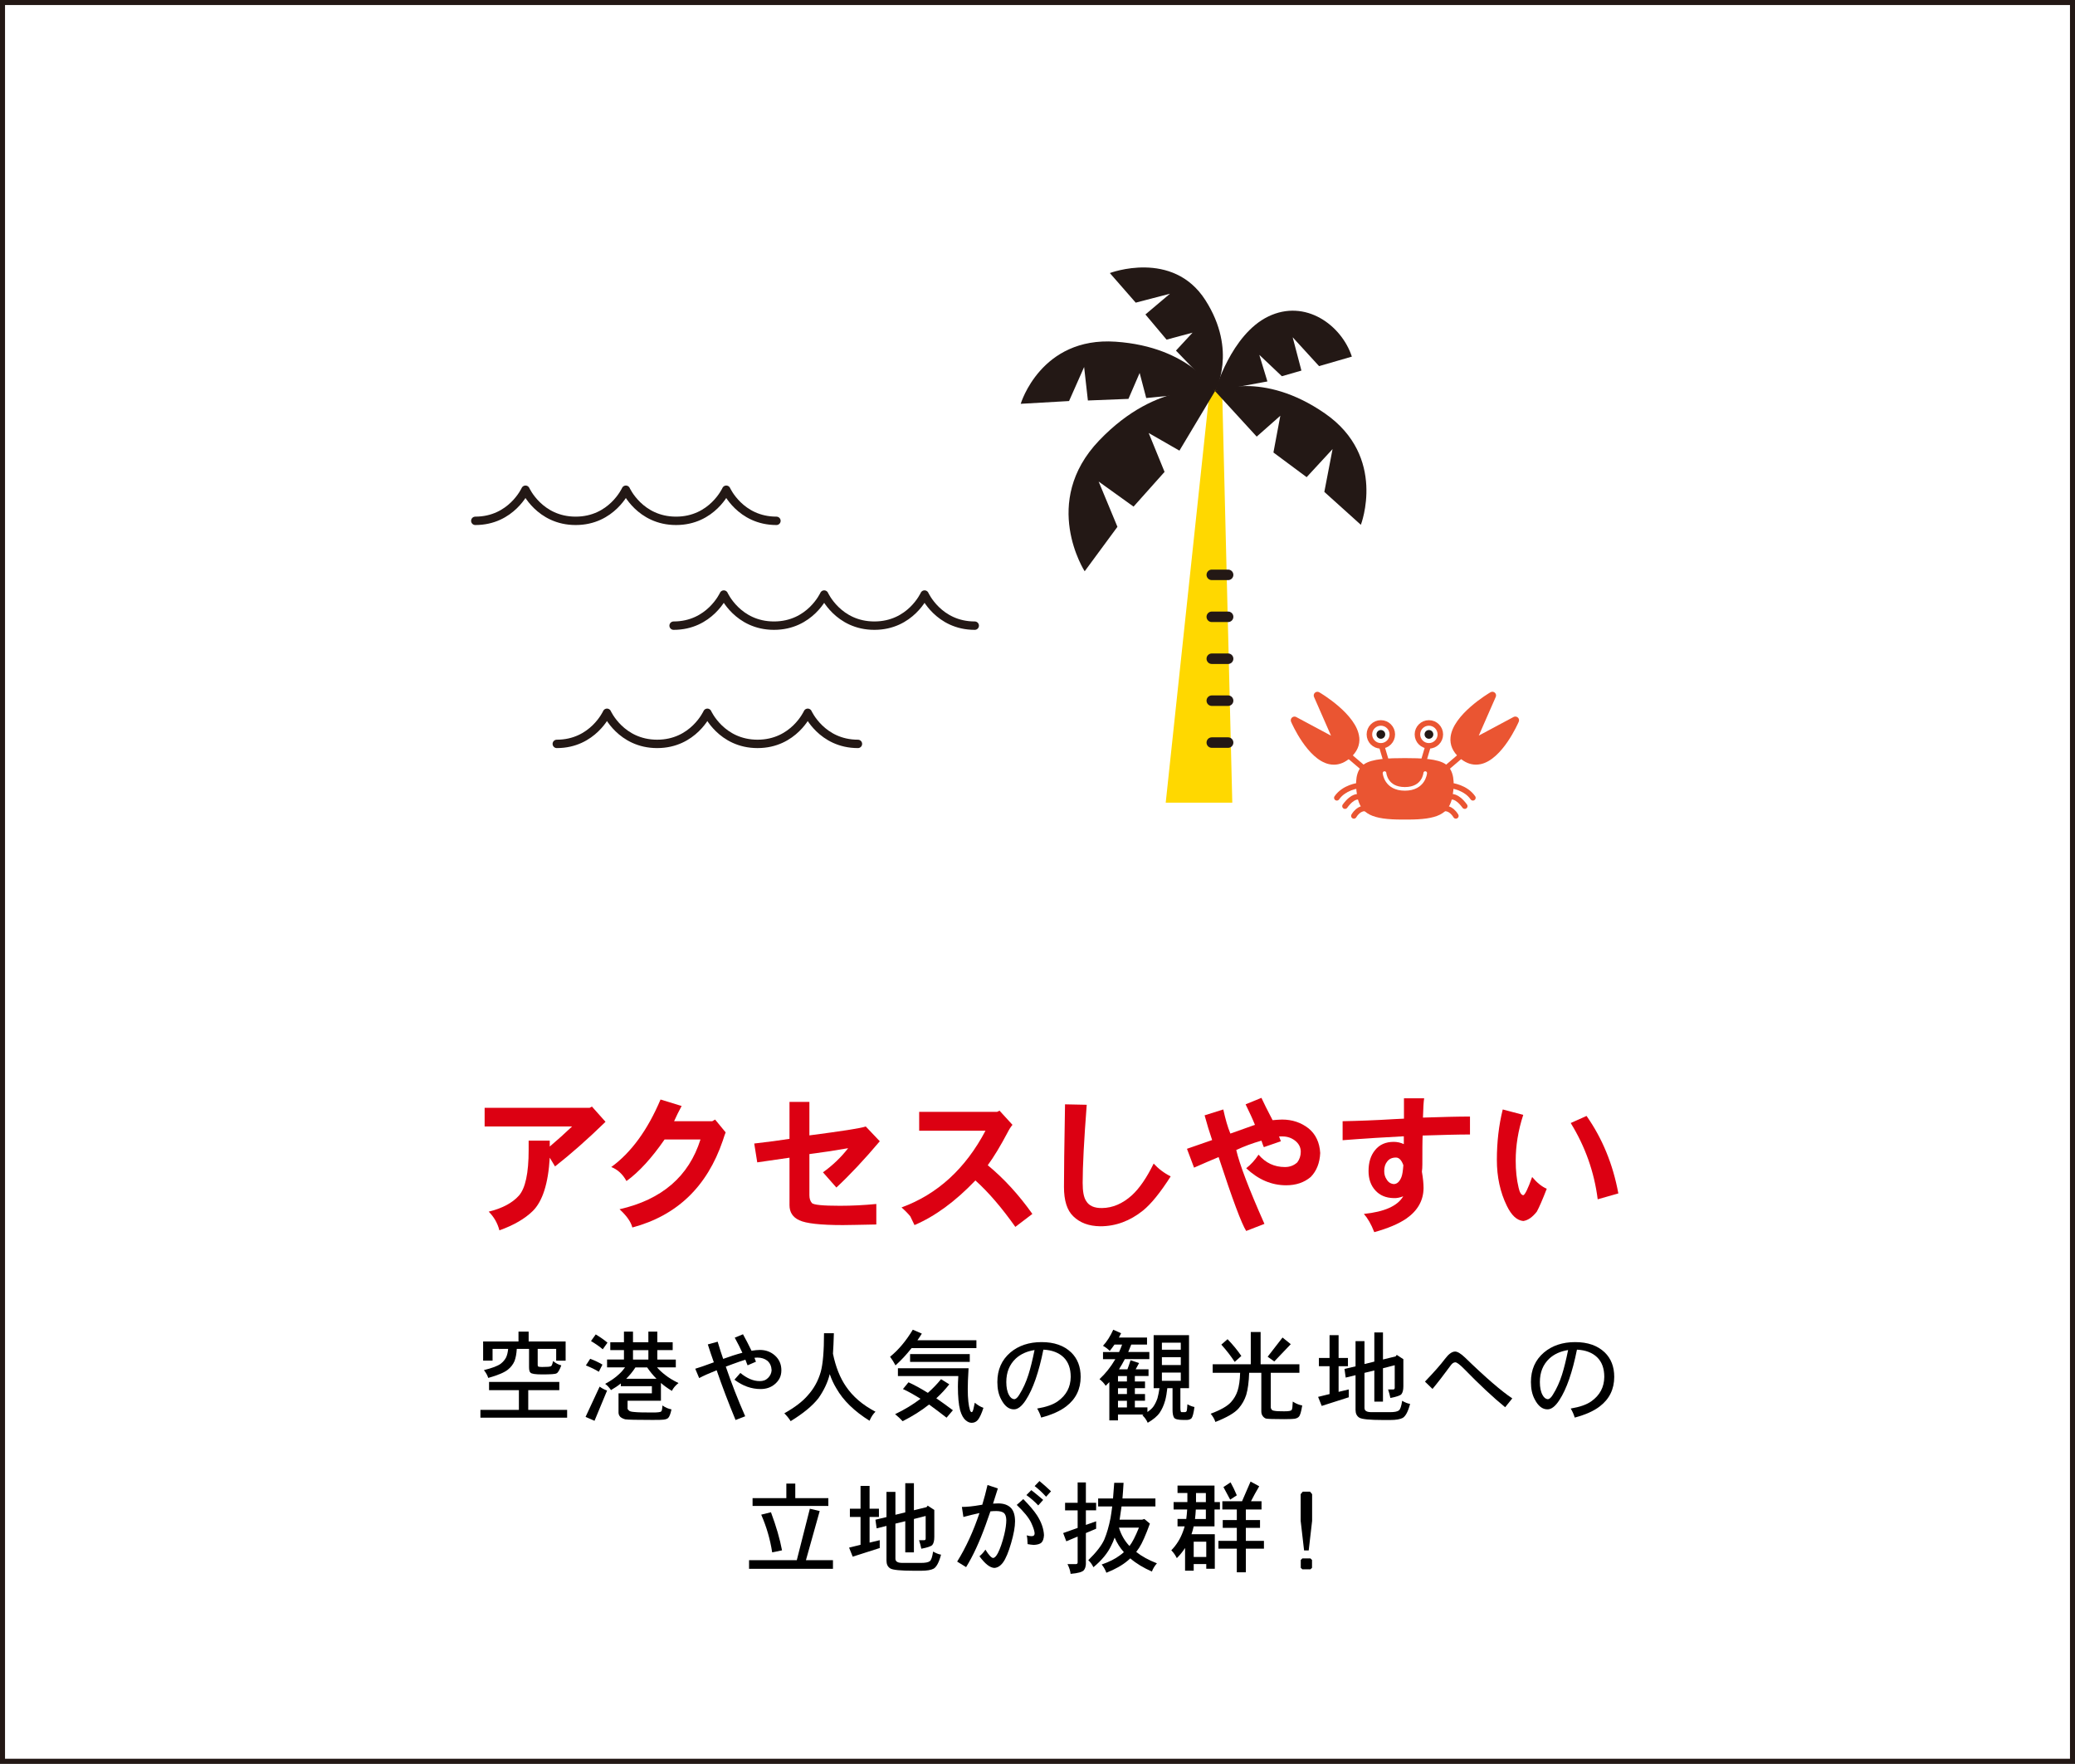 <?xml version="1.0" encoding="UTF-8"?>
<svg id="_レイヤー_2" data-name="レイヤー 2" xmlns="http://www.w3.org/2000/svg" viewBox="0 0 413 351">
  <rect x="0" y="0" width="413" height="351" fill="#333333" stroke="none"/>
  <defs>
    <style>
      .cls-1, .cls-2, .cls-3, .cls-4, .cls-5 {
        stroke-miterlimit: 10;
      }

      .cls-1, .cls-3, .cls-6, .cls-5 {
        fill: none;
      }

      .cls-1, .cls-4 {
        stroke: #ea5532;
        stroke-width: 1.1px;
      }

      .cls-2 {
        fill: #fff;
      }

      .cls-2, .cls-3, .cls-6 {
        stroke: #231815;
      }

      .cls-3 {
        stroke-width: 2.09px;
      }

      .cls-3, .cls-6, .cls-4, .cls-5 {
        stroke-linecap: round;
      }

      .cls-6 {
        stroke-linejoin: round;
        stroke-width: 1.67px;
      }

      .cls-7, .cls-8, .cls-9, .cls-10, .cls-11 {
        stroke-width: 0px;
      }

      .cls-4, .cls-11 {
        fill: #ea5532;
      }

      .cls-5 {
        stroke: #fff;
        stroke-width: .72px;
      }

      .cls-8 {
        fill: #231815;
      }

      .cls-9 {
        fill: #dc0012;
      }

      .cls-10 {
        fill: #ffd800;
      }
    </style>
  </defs>
  <g id="_レイヤー_1-2" data-name="レイヤー 1">
    <rect class="cls-2" x=".5" y=".5" width="412" height="350"/>
    <g>
      <g>
        <path class="cls-9" d="M110.47,232.13l-1.05-1.74c-.3,5.16-1.44,8.7-3.39,10.62-1.56,1.53-3.78,2.82-6.63,3.84-.39-1.5-1.11-2.7-2.13-3.72,2.7-.66,4.71-1.74,6-3.18s1.95-4.47,1.95-9.09v-1.86h4.2v1.17c1.59-1.35,3.06-2.67,4.44-3.99h-17.4v-3.72h20.91l.45-.24,2.7,3.03c-3.63,3.54-6.99,6.48-10.05,8.88Z"/>
        <path class="cls-9" d="M143.86,227c-3.12,9.15-9.12,14.91-18,17.28-.3-1.17-1.17-2.37-2.55-3.63,8.43-1.92,13.8-6.54,16.11-13.89h-7.14c-2.58,3.72-5.1,6.48-7.59,8.28-.75-1.38-1.77-2.31-3.03-2.79,3.96-2.88,7.23-7.35,9.81-13.44l4.2,1.29c-.54.99-1.05,2.01-1.5,3.03h7.59l.57-.33,2.1,2.55c-.12.3-.33.87-.57,1.65Z"/>
        <path class="cls-9" d="M166.47,236.33l-2.67-3.03c1.92-1.38,3.6-2.97,5.01-4.8-2.55.45-5.13.84-7.71,1.17v8.19c0,.63.15,1.14.48,1.53.3.39,2.19.57,5.61.57,2.34,0,4.77-.12,7.23-.36v4.08c-3.3.06-5.52.12-6.66.12-4.47,0-7.35-.33-8.67-.96-1.32-.6-1.95-1.62-1.95-3v-9.45c-1.44.21-3.57.51-6.42.93l-.6-3.75c2.82-.33,5.16-.63,7.02-.93v-7.35h3.96v6.66c6.42-.84,10.17-1.41,11.22-1.77l2.79,2.94c-3.09,3.66-5.97,6.72-8.64,9.21Z"/>
        <path class="cls-9" d="M202.09,244.16c-2.7-3.81-5.34-6.9-7.95-9.24-4.02,4.2-8.04,7.14-12.12,8.88-.18-.36-.45-.96-.84-1.74-.36-.45-.93-1.05-1.74-1.77,7.14-2.61,12.72-7.71,16.71-15.27h-13.2v-3.75h15.51l.48-.24,2.58,2.82c-.33.39-.66.9-.96,1.5-1.41,2.67-2.73,4.86-3.96,6.54,3.21,2.64,6.18,5.88,8.88,9.69l-3.39,2.58Z"/>
        <path class="cls-9" d="M227.52,240.89c-2.61,2.1-5.46,3.15-8.52,3.15-2.28-.03-4.05-.69-5.37-1.98-1.26-1.2-1.86-3.15-1.86-5.85s.06-8.16.21-16.44l4.32.09c-.54,6.99-.81,12.18-.81,15.54,0,1.68.21,2.88.69,3.6.57.96,1.62,1.44,3.18,1.41,2.1-.03,4.08-.87,5.94-2.55,1.5-1.38,2.94-3.48,4.32-6.3.93,1.02,2.07,1.89,3.39,2.55-2.07,3.24-3.9,5.49-5.49,6.78Z"/>
        <path class="cls-9" d="M260.88,234.23c-1.32,1.11-2.94,1.65-4.89,1.65-2.88,0-5.52-1.11-7.95-3.39.93-.72,1.74-1.62,2.46-2.7,1.41,1.65,3.15,2.46,5.25,2.46.96,0,1.77-.3,2.46-.93.45-.6.69-1.32.69-2.1,0-.9-.39-1.65-1.17-2.25-.72-.54-1.53-.81-2.46-.81h-.69l.36.96-3.39,1.17c-.09-.18-.24-.6-.48-1.29-1.8.51-3.48,1.14-5.01,1.86.63,2.76,2.49,7.68,5.61,14.7l-3.63,1.41c-.9-1.38-2.73-6.27-5.49-14.7-1.32.54-2.97,1.26-4.89,2.1l-1.41-3.75,5.01-1.74c-.54-1.59-1.05-3.24-1.5-4.92l3.72-1.17c.42,1.92.87,3.51,1.41,4.8l4.89-1.74c-.51-1.26-1.14-2.61-1.86-4.08l3.15-1.29c.42.9,1.14,2.4,2.22,4.44.78-.06,1.41-.12,1.89-.12,2.04,0,3.78.6,5.25,1.74,1.44,1.17,2.22,2.82,2.34,4.92-.09,1.98-.72,3.57-1.89,4.77Z"/>
        <path class="cls-9" d="M283.16,225.98c-.06,1.14-.06,3.06-.06,5.76,0,.51-.03.99-.09,1.44.21,1.23.33,2.31.33,3.27-.03,2.46-1.17,4.47-3.39,6.03-1.56,1.08-3.72,1.98-6.42,2.73-.63-1.62-1.32-2.79-2.07-3.63,4.11-.42,6.72-1.59,7.83-3.51-.66.27-1.29.39-1.89.36-1.56-.03-2.76-.54-3.66-1.53-.9-.99-1.35-2.28-1.35-3.84,0-1.74.42-3.12,1.32-4.2.87-1.08,2.1-1.62,3.69-1.62.72,0,1.38.15,2.01.45v-1.56c-3.48.18-7.56.42-12.18.78v-3.78c3-.06,6.45-.18,10.35-.42l1.86-.09v-4.05h4.02c-.12.66-.18,1.95-.24,3.84,3.78-.12,6.9-.21,9.36-.21v3.57c-2.4,0-5.55.09-9.42.21ZM277.85,230.36c-.78,0-1.35.27-1.74.78-.42.51-.6,1.14-.6,1.92,0,.63.15,1.17.48,1.65.33.57.81.87,1.41.93.66,0,1.17-.48,1.53-1.38.18-.42.3-1.23.39-2.37-.36-1.02-.87-1.53-1.47-1.53Z"/>
        <path class="cls-9" d="M305.88,241.13c-.9,1.14-1.8,1.74-2.7,1.86-1.26-.12-2.34-1.11-3.27-3.03-1.32-2.7-1.98-5.76-1.98-9.12,0-3.57.39-6.93,1.17-10.05l4.08,1.08c-1.02,3.12-1.5,6.15-1.5,9.09,0,1.98.18,3.75.57,5.37.21.96.51,1.47.93,1.53.33-.06.93-1.26,1.77-3.63.96,1.14,1.92,1.92,2.91,2.34-.84,2.16-1.5,3.69-1.98,4.56ZM318,238.67c-.69-5.46-2.49-10.5-5.37-15.18l3.15-1.41c3.12,4.44,5.25,9.57,6.33,15.42l-4.11,1.17Z"/>
      </g>
      <g>
        <path class="cls-7" d="M111.32,276.65h-6.18v3.92h7.74v1.56h-17.26v-1.56h7.66v-3.92h-5.94v-1.64h13.98v1.64ZM105.22,265v1.96h7.36v3.82h-1.88v-2.34h-3.68v3.12c0,.2.02.32.08.36.08.08.34.12.78.12,1,0,1.6-.04,1.8-.16.14-.08.28-.42.4-1.02.54.44,1.08.72,1.64.86-.34.92-.66,1.46-.94,1.58-.22.16-1.18.22-2.9.22-1.34,0-2.1-.12-2.3-.36-.2-.16-.28-.54-.28-1.12v-3.6h-2.44c-.06,1-.22,1.82-.46,2.44-.28.64-.7,1.2-1.3,1.68-.68.56-2,1.12-3.92,1.66-.16-.52-.46-1.04-.86-1.56,1.64-.4,2.74-.82,3.34-1.26.48-.38.84-.8,1.08-1.28.2-.44.34-1,.4-1.68h-3.1v2.34h-1.88v-3.82h7.04v-1.96h2.02Z"/>
        <path class="cls-7" d="M120.83,276.73l-2.5,6.02-1.78-.78,2.8-6.02c.5.36,1,.62,1.48.78ZM119.91,271.57l-.72,1.42c-.68-.42-1.54-.84-2.58-1.26l.86-1.32c.86.32,1.68.7,2.44,1.16ZM120.91,267.2l-.94,1.32c-.6-.52-1.38-1.06-2.34-1.64l.94-1.32c.94.56,1.72,1.12,2.34,1.64ZM133.89,268.68h-3.06v1.88h3.68v1.56h-3.74c.5.56,1.04,1.06,1.62,1.5.7.56,1.58,1.1,2.66,1.62-.6.46-1.04.98-1.32,1.56-.84-.52-1.58-1.04-2.18-1.58v3.54h-6.64v1.56c0,.1.08.22.24.36.14.18.5.28,1.1.32.7.08,1.92.1,3.66.1.98,0,1.54-.06,1.7-.22.12-.08.2-.46.24-1.18.56.4,1.16.66,1.8.78-.2.96-.44,1.52-.68,1.72-.16.16-.44.26-.88.32-.2.04-.92.06-2.18.06-3.12,0-4.94-.04-5.46-.12-.38-.1-.7-.26-.96-.46-.26-.26-.38-.56-.38-.9v-3.82h6.64v-1.42h-6.18v-.54c-.6.48-1.26.92-1.96,1.32-.32-.48-.7-.9-1.16-1.24,1.12-.6,2.08-1.26,2.84-2,.44-.4.8-.84,1.12-1.28h-3.58v-1.56h3.36v-1.88h-2.72v-1.56h2.72v-2.12h1.8v2.12h3.06v-2.12h1.78v2.12h3.06v1.56ZM130.67,274.39c-.68-.68-1.3-1.44-1.86-2.26h-2.34c-.54.84-1.16,1.58-1.84,2.26h6.04ZM129.05,270.57v-1.88h-3.06v1.88h3.06Z"/>
        <path class="cls-7" d="M154.2,275.47c-.76.64-1.7.96-2.82.96-1.82,0-3.56-.62-5.2-1.86l1.18-1.34c1.32,1.08,2.58,1.62,3.82,1.62.68.02,1.24-.18,1.68-.62s.68-.94.72-1.54c-.04-.8-.32-1.44-.86-1.9-.52-.4-1.18-.62-1.98-.62-.12,0-.32.02-.58.04.1.28.2.54.3.78l-1.66.72c-.04-.08-.2-.46-.44-1.12-.64.2-1.48.48-2.56.88l-1.34.5c1.12,3.28,2.4,6.56,3.86,9.88l-1.92.74c-1.42-3.44-2.68-6.74-3.76-9.9-1.5.6-2.66,1.12-3.48,1.56l-.78-1.86c.72-.2,1.96-.64,3.7-1.28-.44-1.24-.84-2.42-1.2-3.56l1.96-.54c.42,1.4.78,2.54,1.1,3.42,1.32-.48,2.6-.9,3.82-1.22-.42-.92-.92-1.92-1.52-3l1.64-.68c.58,1.04,1.14,2.12,1.7,3.28.64-.1,1.18-.16,1.66-.16,1.2,0,2.2.38,3.04,1.14.82.76,1.24,1.72,1.24,2.9s-.44,2.04-1.32,2.78Z"/>
        <path class="cls-7" d="M165.97,265.32c-.04,1.54-.1,2.9-.18,4.08.54,2.62,1.4,4.78,2.58,6.5,1.36,2.02,3.32,3.7,5.88,5.04-.46.44-.86,1.04-1.18,1.8-3.04-1.9-5.24-4.04-6.6-6.44-.54-.88-.98-1.84-1.32-2.84-.4,1.64-1.16,3.24-2.24,4.78-1.22,1.56-3.06,3.06-5.54,4.58-.32-.52-.74-1.04-1.26-1.56,2.06-1.16,3.62-2.34,4.66-3.56,1.2-1.32,2.08-2.88,2.6-4.72.42-1.54.64-4.1.64-7.66h1.96Z"/>
        <path class="cls-7" d="M183.48,265.4c-.28.46-.58.9-.88,1.32h11.74v1.56h-12.9c-.98,1.24-2.04,2.4-3.2,3.44-.36-.66-.72-1.24-1.08-1.72,1.7-1.38,3.2-3.18,4.52-5.38l1.8.78ZM188.94,275.49c-.78,1-1.64,1.92-2.58,2.78,1.04.72,2.14,1.5,3.3,2.38l-1.26,1.48c-1.24-.96-2.4-1.84-3.48-2.62-1.56,1.24-3.32,2.34-5.26,3.32-.44-.48-.94-.94-1.5-1.4,1.88-.9,3.56-1.92,5.06-3.06-1.28-.8-2.44-1.46-3.5-1.94l1.1-1.34c1.16.52,2.44,1.22,3.86,2.1.96-.84,1.84-1.76,2.62-2.72l1.64,1.02ZM192.78,272.29c-.12,1.9-.16,3.28-.16,4.14,0,1.92.16,3.32.44,4.2.1.28.22.4.34.4s.24-.2.34-.6l.28-1.28c.56.48,1.14.82,1.72,1.02-.36,1.14-.74,1.94-1.12,2.42-.32.36-.72.56-1.22.56-.4,0-.78-.16-1.16-.48-.48-.38-.86-1.06-1.14-2.02-.3-1.16-.44-2.74-.44-4.7,0-.44.02-1.14.08-2.1h-12.02v-1.56h14.06ZM193.02,271.03h-11.88v-1.56h11.88v1.56Z"/>
        <path class="cls-7" d="M212.23,279.87c-1.24.96-2.9,1.68-5,2.24-.2-.66-.46-1.24-.8-1.8,1.8-.3,3.18-.78,4.1-1.44,1.7-1.2,2.56-2.82,2.58-4.86,0-1.66-.46-2.96-1.42-3.9-.96-.92-2.3-1.44-4.02-1.52-.9,4.48-2.06,7.84-3.5,10.04-.8,1.24-1.6,1.86-2.38,1.84-1,0-1.84-.66-2.52-1.98-.52-.96-.76-2.1-.76-3.46,0-2.44.86-4.4,2.6-5.88,1.62-1.36,3.68-2.06,6.2-2.06s4.44.68,5.88,2.04c1.26,1.22,1.9,2.84,1.9,4.88,0,2.44-.96,4.4-2.86,5.86ZM202.19,270.35c-1.28,1.2-1.9,2.76-1.9,4.68,0,1.08.18,1.96.54,2.6.28.52.62.78,1.02.82.32,0,.66-.28,1.02-.88.76-1.2,1.36-2.54,1.82-3.98.42-1.32.82-2.96,1.22-4.92-1.52.24-2.76.8-3.72,1.68Z"/>
        <path class="cls-7" d="M223.14,265.32c-.14.3-.28.58-.44.86h5.6v1.4h-3.14c-.2.52-.4,1.02-.6,1.48h4.2v1.42h-4.88c-.36.72-.76,1.38-1.16,2.02h1.68c.24-.62.44-1.22.62-1.8l1.7.56-.68,1.24h2.56v1.34h-2.72v1.08h2.02v1.34h-2.02v1.16h2.02v1.34h-2.02v1.32h2.5v.92c.52-.36.9-.7,1.14-1.02.36-.5.64-1.08.86-1.72.16-.56.28-1.24.4-2h-1.16v-10.56h7.04v10.56h-1.72v3.9c0,.32.02.54.06.66.02.14.08.2.18.2h.66c.16,0,.28-.08.36-.24.04-.14.1-.58.14-1.32.5.28.96.46,1.4.54-.16,1.22-.36,1.96-.58,2.24-.22.22-.56.34-1,.34h-.6c-1.08,0-1.7-.16-1.88-.46-.2-.32-.3-.84-.3-1.56v-4.3h-1.04c-.1.92-.24,1.74-.42,2.42-.28,1-.66,1.82-1.1,2.46-.48.7-1.28,1.36-2.38,2-.28-.62-.64-1.12-1.08-1.5.08-.06.18-.1.26-.14h-5.1v1.16h-1.72v-7.62c-.24.26-.48.5-.72.74-.34-.52-.76-.96-1.24-1.32,1.24-1.16,2.26-2.46,3.08-3.86.02-.04.04-.08.08-.12h-2.46v-1.42h3.2c.22-.48.42-.96.6-1.48h-1.52c-.3.44-.62.86-.94,1.26-.34-.36-.78-.7-1.34-1.02.78-.84,1.46-1.92,2.04-3.2l1.56.7ZM224.3,273.85h-1.78v1.08h1.78v-1.08ZM224.3,276.27h-1.78v1.16h1.78v-1.16ZM224.3,280.09v-1.32h-1.78v1.32h1.78ZM235.02,268.6v-1.4h-3.76v1.4h3.76ZM235.02,271.65v-1.56h-3.76v1.56h3.76ZM235.02,273.15h-3.76v1.64h3.76v-1.64Z"/>
        <path class="cls-7" d="M250.91,265.08v6.42h7.72v1.7h-5.7v6.88c0,.12.04.24.14.38.08.16.26.26.58.3.36.08,1.02.1,1.94.1s1.38-.08,1.5-.28c.12-.12.18-.68.22-1.66.6.4,1.22.66,1.88.78-.2,1.26-.42,1.98-.66,2.22-.16.2-.44.34-.84.42-.2.04-.9.08-2.1.08-2.08,0-3.3-.04-3.64-.12-.24-.1-.46-.26-.62-.5-.2-.26-.28-.58-.28-.94v-7.66h-2.42c-.06,1.82-.26,3.28-.58,4.38-.32,1-.82,1.9-1.52,2.7-.8.92-2.34,1.8-4.62,2.7-.18-.56-.5-1.1-.94-1.64,1.98-.74,3.32-1.5,4.04-2.3.6-.66,1.04-1.42,1.32-2.28.28-.88.46-2.08.5-3.56h-5.46v-1.7h7.58v-6.42h1.96ZM247.07,269.85l-1.32,1.18c-.7-1.08-1.58-2.24-2.66-3.44l1.24-1.08c1.12,1.16,2.02,2.28,2.74,3.34ZM256.91,267.5l-3.28,3.44-1.32-.94,2.96-3.82,1.64,1.32Z"/>
        <path class="cls-7" d="M268.29,271.89h-1.86v5.1l2.02-.48v1.56l-5.38,1.72-.72-1.8,2.28-.56v-5.54h-2.12v-1.64h2.12v-4.54h1.8v4.54h1.86v1.64ZM278,269.63l1.32.86v5.38c0,.76-.14,1.28-.4,1.6-.24.26-.96.5-2.18.74-.12-.56-.26-1.12-.46-1.7h1.02c.2,0,.3-.1.3-.32v-4.5l-2.34.6v6.64h-1.72v-6.2l-1.96.48v6.96c0,.32.12.54.36.66.22.14.58.2,1.1.2h3.62c.84,0,1.44-.1,1.76-.34.28-.2.5-.84.66-1.92.56.32,1.08.54,1.58.62-.4,1.52-.9,2.44-1.46,2.78-.52.28-1.36.42-2.48.42h-1.46c-2.66,0-4.22-.16-4.7-.46-.52-.32-.76-.84-.76-1.56v-6.9l-1.96.48-.24-1.72,2.2-.52v-5.02h1.78v4.56l1.96-.48v-5.8h1.72v5.38l2.52-.62.22-.3Z"/>
        <path class="cls-7" d="M299.58,280.05c-2.36-1.92-5.1-4.48-8.22-7.68-.84-.84-1.4-1.26-1.7-1.26-.32,0-.64.22-.92.62-1.32,1.8-2.52,3.36-3.62,4.68l-1.5-1.46c1.76-1.84,3.1-3.34,3.98-4.52.72-.96,1.4-1.46,2.02-1.46.48,0,1.14.4,1.96,1.18,4.12,4,7.26,6.7,9.42,8.14l-1.42,1.76Z"/>
        <path class="cls-7" d="M318.43,279.87c-1.24.96-2.9,1.68-5,2.24-.2-.66-.46-1.24-.8-1.8,1.8-.3,3.18-.78,4.1-1.44,1.7-1.2,2.56-2.82,2.58-4.86,0-1.66-.46-2.96-1.42-3.9-.96-.92-2.3-1.44-4.02-1.52-.9,4.48-2.06,7.84-3.5,10.04-.8,1.24-1.6,1.86-2.38,1.84-1,0-1.84-.66-2.52-1.98-.52-.96-.76-2.1-.76-3.46,0-2.44.86-4.4,2.6-5.88,1.62-1.36,3.68-2.06,6.2-2.06s4.44.68,5.88,2.04c1.26,1.22,1.9,2.84,1.9,4.88,0,2.44-.96,4.4-2.86,5.86ZM308.39,270.35c-1.28,1.2-1.9,2.76-1.9,4.68,0,1.08.18,1.96.54,2.6.28.52.62.78,1.02.82.32,0,.66-.28,1.02-.88.76-1.2,1.36-2.54,1.82-3.98.42-1.32.82-2.96,1.22-4.92-1.52.24-2.76.8-3.72,1.68Z"/>
        <path class="cls-7" d="M163.15,300.71l-2.74,9.78h5.38v1.72h-16.7v-1.72h9.5l2.6-10.24,1.96.46ZM158.29,295.24v2.9h6.58v1.56h-15.08v-1.56h6.72v-2.9h1.78ZM155.65,308.53l-1.96.4c-.4-2.62-1.14-5.12-2.18-7.5l1.94-.48c1.04,2.8,1.78,5.32,2.2,7.58Z"/>
        <path class="cls-7" d="M174.94,301.89h-1.86v5.1l2.02-.48v1.56l-5.38,1.72-.72-1.8,2.28-.56v-5.54h-2.12v-1.64h2.12v-4.54h1.8v4.54h1.86v1.64ZM184.64,299.63l1.32.86v5.38c0,.76-.14,1.28-.4,1.6-.24.26-.96.5-2.18.74-.12-.56-.26-1.12-.46-1.7h1.02c.2,0,.3-.1.3-.32v-4.5l-2.34.6v6.64h-1.72v-6.2l-1.96.48v6.96c0,.32.12.54.36.66.22.14.58.2,1.1.2h3.62c.84,0,1.44-.1,1.76-.34.28-.2.5-.84.66-1.92.56.32,1.08.54,1.58.62-.4,1.52-.9,2.44-1.46,2.78-.52.28-1.36.42-2.48.42h-1.46c-2.66,0-4.22-.16-4.7-.46-.52-.32-.76-.84-.76-1.56v-6.9l-1.96.48-.24-1.72,2.2-.52v-5.02h1.78v4.56l1.96-.48v-5.8h1.72v5.38l2.52-.62.22-.3Z"/>
        <path class="cls-7" d="M201.25,307.09c-.52,1.8-1.06,3.1-1.62,3.86-.5.68-1.08,1.04-1.72,1.08-.88-.04-1.86-.82-2.96-2.32.48-.4.86-.84,1.18-1.32.7,1.12,1.22,1.66,1.56,1.66.3-.04.6-.36.92-.96.46-.9.88-2.12,1.26-3.64.28-1.16.42-2.16.42-2.96-.02-.68-.18-1.14-.48-1.4-.32-.24-.82-.38-1.52-.38-.38,0-.76.02-1.16.06-.3.88-.62,1.8-.98,2.78-1.22,3.36-2.5,6.12-3.86,8.32l-1.78-1.1c1.74-2.8,3.22-6.02,4.44-9.66-1.02.22-2.08.48-3.2.78l-.3-2c1,0,2.22-.12,3.68-.38.08,0,.22-.02.38-.06.38-1.24.72-2.54,1.04-3.92l2.06.68c-.26.84-.58,1.84-.96,3.02.48-.02.82-.04,1.04-.04,1.12,0,1.98.32,2.56.94.52.58.78,1.46.78,2.64,0,1.08-.26,2.52-.78,4.32ZM207.29,306.99c-.3.28-.8.42-1.52.46-.38-.02-.8-.08-1.24-.16-.02-.82-.08-1.4-.18-1.74.42.12.74.16.96.16.42,0,.62-.18.62-.58-.04-.48-.26-1.18-.7-2.12-.48-1-1.44-2.16-2.86-3.52l1.3-1.16c1.22,1.24,2.14,2.32,2.74,3.24.86,1.34,1.32,2.66,1.38,3.94-.04.72-.22,1.2-.5,1.48ZM206.65,299.59c-.8-.84-1.6-1.52-2.36-2.06l.98-.98c.82.64,1.6,1.28,2.36,1.94l-.98,1.1ZM208.21,297.86c-.76-.84-1.52-1.54-2.28-2.12l.96-1c.76.62,1.52,1.3,2.3,2.04l-.98,1.08Z"/>
        <path class="cls-7" d="M218.17,300.57h-2.04v2.9l2.04-.72v1.48l-2.04.86v6.18c-.04.52-.16.9-.38,1.18-.28.38-1.18.64-2.66.76-.06-.58-.26-1.22-.62-1.94h1.64c.24,0,.38-.1.38-.32v-5.16l-2.26.94-.62-1.64,2.88-1.02v-3.5h-2.5v-1.5h2.5v-4.06h1.64v4.06h2.04v1.5ZM229.97,299.79h-6.74c-.12.88-.24,1.7-.36,2.46-.02.08-.04.14-.04.18h4.48l.46-.14,1.1.92c-.84,2.32-1.56,3.94-2.14,4.82-.18.28-.38.56-.58.82,1.12.88,2.5,1.64,4.12,2.26-.44.5-.78,1.04-1,1.64-1.68-.74-3.12-1.6-4.3-2.62-.16.16-.34.32-.5.44-1.08.92-2.5,1.72-4.26,2.42-.24-.64-.56-1.2-.94-1.64,1.5-.52,2.7-1.12,3.62-1.82.28-.2.56-.4.8-.64-.76-.84-1.36-1.8-1.84-2.9-.2.58-.42,1.1-.66,1.56-.72,1.54-1.92,2.98-3.56,4.34-.28-.58-.62-1.04-1.02-1.4,1.6-1.56,2.66-2.94,3.18-4.1.52-1.24.92-2.66,1.24-4.26.12-.72.24-1.5.34-2.34h-2.8v-1.58h2.96c.08-.96.16-2,.24-3.12h1.86c-.06,1.12-.14,2.16-.22,3.12h6.56v1.58ZM224.81,307.67s.02-.04.04-.06c.52-.66,1.14-1.86,1.84-3.6h-3.98c.44,1.44,1.14,2.66,2.1,3.66Z"/>
        <path class="cls-7" d="M241.73,295.64v3.28h1.08v1.48h-1.08v3.36h-4.14c-.12.56-.28,1.08-.44,1.56h4.64v6.88h-1.7v-.94h-2.5v1.32h-1.72v-4.52c-.48.74-1.04,1.42-1.64,2.02-.32-.64-.7-1.16-1.1-1.56,1.02-1.04,1.8-2.28,2.32-3.72.12-.32.24-.68.34-1.04h-1.42v-1.48h1.74c.08-.6.14-1.22.18-1.88h-2.7v-1.48h2.74v-1.8h-1.96v-1.48h7.36ZM240.09,309.85v-3.04h-2.5v3.04h2.5ZM237.85,302.29h2.16v-1.88h-2c-.04.66-.08,1.28-.16,1.88ZM238.05,298.93h1.96v-1.8h-1.96v1.8ZM250.63,295.78c-.62,1.04-1.16,2.04-1.64,2.98h2.1v1.64h-3.12v2.1h2.82v1.56h-2.82v2.58h3.6v1.56h-3.6v4.7h-1.8v-4.7h-3.66v-1.56h3.66v-2.58h-2.8v-1.56h2.8v-2.1h-2.88v-1.64h3.92l1.7-3.92,1.72.94ZM246.17,297.58l-1.32.86-1.34-2.5,1.42-.94c.44.8.86,1.66,1.24,2.58Z"/>
        <path class="cls-7" d="M260.48,308.55h-.92l-.68-5.88v-5.32l.42-.5h1.44l.42.5v5.32l-.68,5.88ZM260.82,312.31h-1.6l-.32-.3v-1.56l.32-.32h1.6l.32.32v1.56l-.32.3Z"/>
      </g>
    </g>
    <g>
      <g>
        <polygon class="cls-10" points="240.86 76.82 232.02 159.74 245.27 159.74 243.23 76.82 240.86 76.82"/>
        <g>
          <path class="cls-8" d="M241.84,77.84s-11.32-2.47-23.07,9.82c-11.75,12.28-2.88,26.03-2.88,26.03l6.52-8.85-3.74-9.01,6.95,4.99,6.17-6.91-3.16-7.74,6.12,3.51,7.08-11.83Z"/>
          <path class="cls-8" d="M241.84,77.84s9.43-4.18,21.86,4.43c12.43,8.6,7.16,22.17,7.16,22.17l-7.27-6.55,1.64-8.52-5.16,5.59-6.61-4.91,1.37-7.31-4.7,4.15-8.29-9.05Z"/>
          <path class="cls-8" d="M241.84,77.84s3.18-11.26,10.58-14.85c7.4-3.59,14.61,1.73,16.65,7.98l-6.53,1.89-5.25-5.74,1.74,6.63-3.89,1.12-4.49-4.25,1.61,5.29-10.42,1.92Z"/>
          <path class="cls-8" d="M241.84,77.84s-4.9-8.82-19.8-9.84c-14.9-1.02-18.88,12.36-18.88,12.36l9.62-.55,3-6.77.75,6.66,8.07-.32,2.23-5.16,1.31,4.99,13.7-1.36Z"/>
          <path class="cls-8" d="M241.84,77.84s4.56-7.98-1.93-18.12c-6.5-10.14-19.01-5.38-19.01-5.38l5.15,5.89,6.82-1.78-4.89,4.13,4.21,5.01,5.17-1.39-3.3,3.57,7.79,8.07Z"/>
        </g>
        <line class="cls-3" x1="241.19" y1="114.4" x2="244.44" y2="114.4"/>
        <line class="cls-3" x1="241.19" y1="122.75" x2="244.44" y2="122.75"/>
        <line class="cls-3" x1="241.19" y1="131.09" x2="244.44" y2="131.09"/>
        <line class="cls-3" x1="241.19" y1="139.44" x2="244.44" y2="139.44"/>
        <line class="cls-3" x1="241.19" y1="147.78" x2="244.44" y2="147.78"/>
      </g>
      <path class="cls-6" d="M134.07,124.51c7.2,0,9.99-6.19,9.99-6.19,0,0,2.78,6.19,9.99,6.19s9.99-6.19,9.99-6.19c0,0,2.78,6.19,9.99,6.19s9.99-6.19,9.99-6.19c0,0,2.78,6.19,9.99,6.19"/>
      <path class="cls-6" d="M110.82,148.04c7.2,0,9.99-6.19,9.99-6.19,0,0,2.78,6.19,9.99,6.19s9.99-6.19,9.99-6.19c0,0,2.78,6.19,9.99,6.19s9.99-6.19,9.99-6.19c0,0,2.78,6.19,9.99,6.19"/>
      <path class="cls-6" d="M94.6,103.65c7.2,0,9.99-6.19,9.99-6.19,0,0,2.78,6.19,9.99,6.19s9.99-6.19,9.99-6.19c0,0,2.78,6.19,9.99,6.19s9.99-6.19,9.99-6.19c0,0,2.78,6.19,9.99,6.19"/>
      <g>
        <line class="cls-1" x1="283.06" y1="152.44" x2="284.29" y2="148.3"/>
        <path class="cls-1" d="M282.12,146.15c0,1.26,1.02,2.28,2.28,2.28s2.28-1.02,2.28-2.28-1.02-2.28-2.28-2.28-2.28,1.02-2.28,2.28Z"/>
        <path class="cls-8" d="M283.54,146.15c0,.48.39.87.87.87s.87-.39.87-.87-.39-.87-.87-.87-.87.39-.87.87Z"/>
        <line class="cls-1" x1="286.71" y1="153.85" x2="292.13" y2="149.23"/>
        <path class="cls-11" d="M302.1,142.79c-.23-.21-.57-.25-.84-.11l-6.93,3.71,3.38-7.7c.13-.29.05-.63-.18-.84-.24-.21-.58-.25-.86-.09-.31.18-7.51,4.43-7.96,8.97-.15,1.52.44,2.88,1.76,4.05,1.05.93,2.15,1.39,3.3,1.39.32,0,.65-.04.98-.11,4.29-.96,7.41-8.14,7.54-8.44.12-.29.05-.62-.18-.83Z"/>
        <path class="cls-4" d="M288.91,156.36s2.78.3,4.25,2.41"/>
        <path class="cls-4" d="M288.8,158.59s1.13-.37,2.74,1.84"/>
        <path class="cls-4" d="M287.57,160.9s1.19-.18,2.2,1.47"/>
        <path class="cls-11" d="M279.62,150.87c-3.07,0-6.62.09-8.19,1.27-1.6,1.2-1.75,3.59-1.31,6.2.62,3.71,3.04,4.76,9,4.76h1c5.96,0,8.38-1.05,9-4.76.44-2.62.29-5-1.31-6.2-1.57-1.18-5.12-1.27-8.19-1.27"/>
        <line class="cls-1" x1="276.18" y1="152.44" x2="274.95" y2="148.3"/>
        <path class="cls-1" d="M277.12,146.15c0,1.26-1.02,2.28-2.28,2.28s-2.28-1.02-2.28-2.28,1.02-2.28,2.28-2.28,2.28,1.02,2.28,2.28Z"/>
        <path class="cls-8" d="M275.71,146.15c0,.48-.39.87-.87.87s-.87-.39-.87-.87.39-.87.87-.87.87.39.87.87Z"/>
        <line class="cls-1" x1="272.53" y1="153.85" x2="267.11" y2="149.23"/>
        <path class="cls-11" d="M270.54,146.74c-.45-4.54-7.65-8.79-7.96-8.97-.28-.16-.62-.13-.86.09-.24.21-.31.55-.18.84l3.38,7.7-6.93-3.71c-.27-.15-.61-.1-.84.11-.23.21-.3.54-.18.83.13.31,3.25,7.48,7.54,8.44.33.07.66.11.98.11,1.15,0,2.26-.47,3.3-1.39,1.32-1.17,1.91-2.53,1.76-4.05Z"/>
        <path class="cls-4" d="M270.33,156.36s-2.78.3-4.25,2.41"/>
        <path class="cls-4" d="M270.44,158.59s-1.13-.37-2.74,1.84"/>
        <path class="cls-4" d="M271.67,160.9s-1.19-.18-2.2,1.47"/>
        <path class="cls-5" d="M275.57,153.85s.24,3.14,4.05,3.14,4.05-3.14,4.05-3.14"/>
      </g>
    </g>
  </g>
</svg>